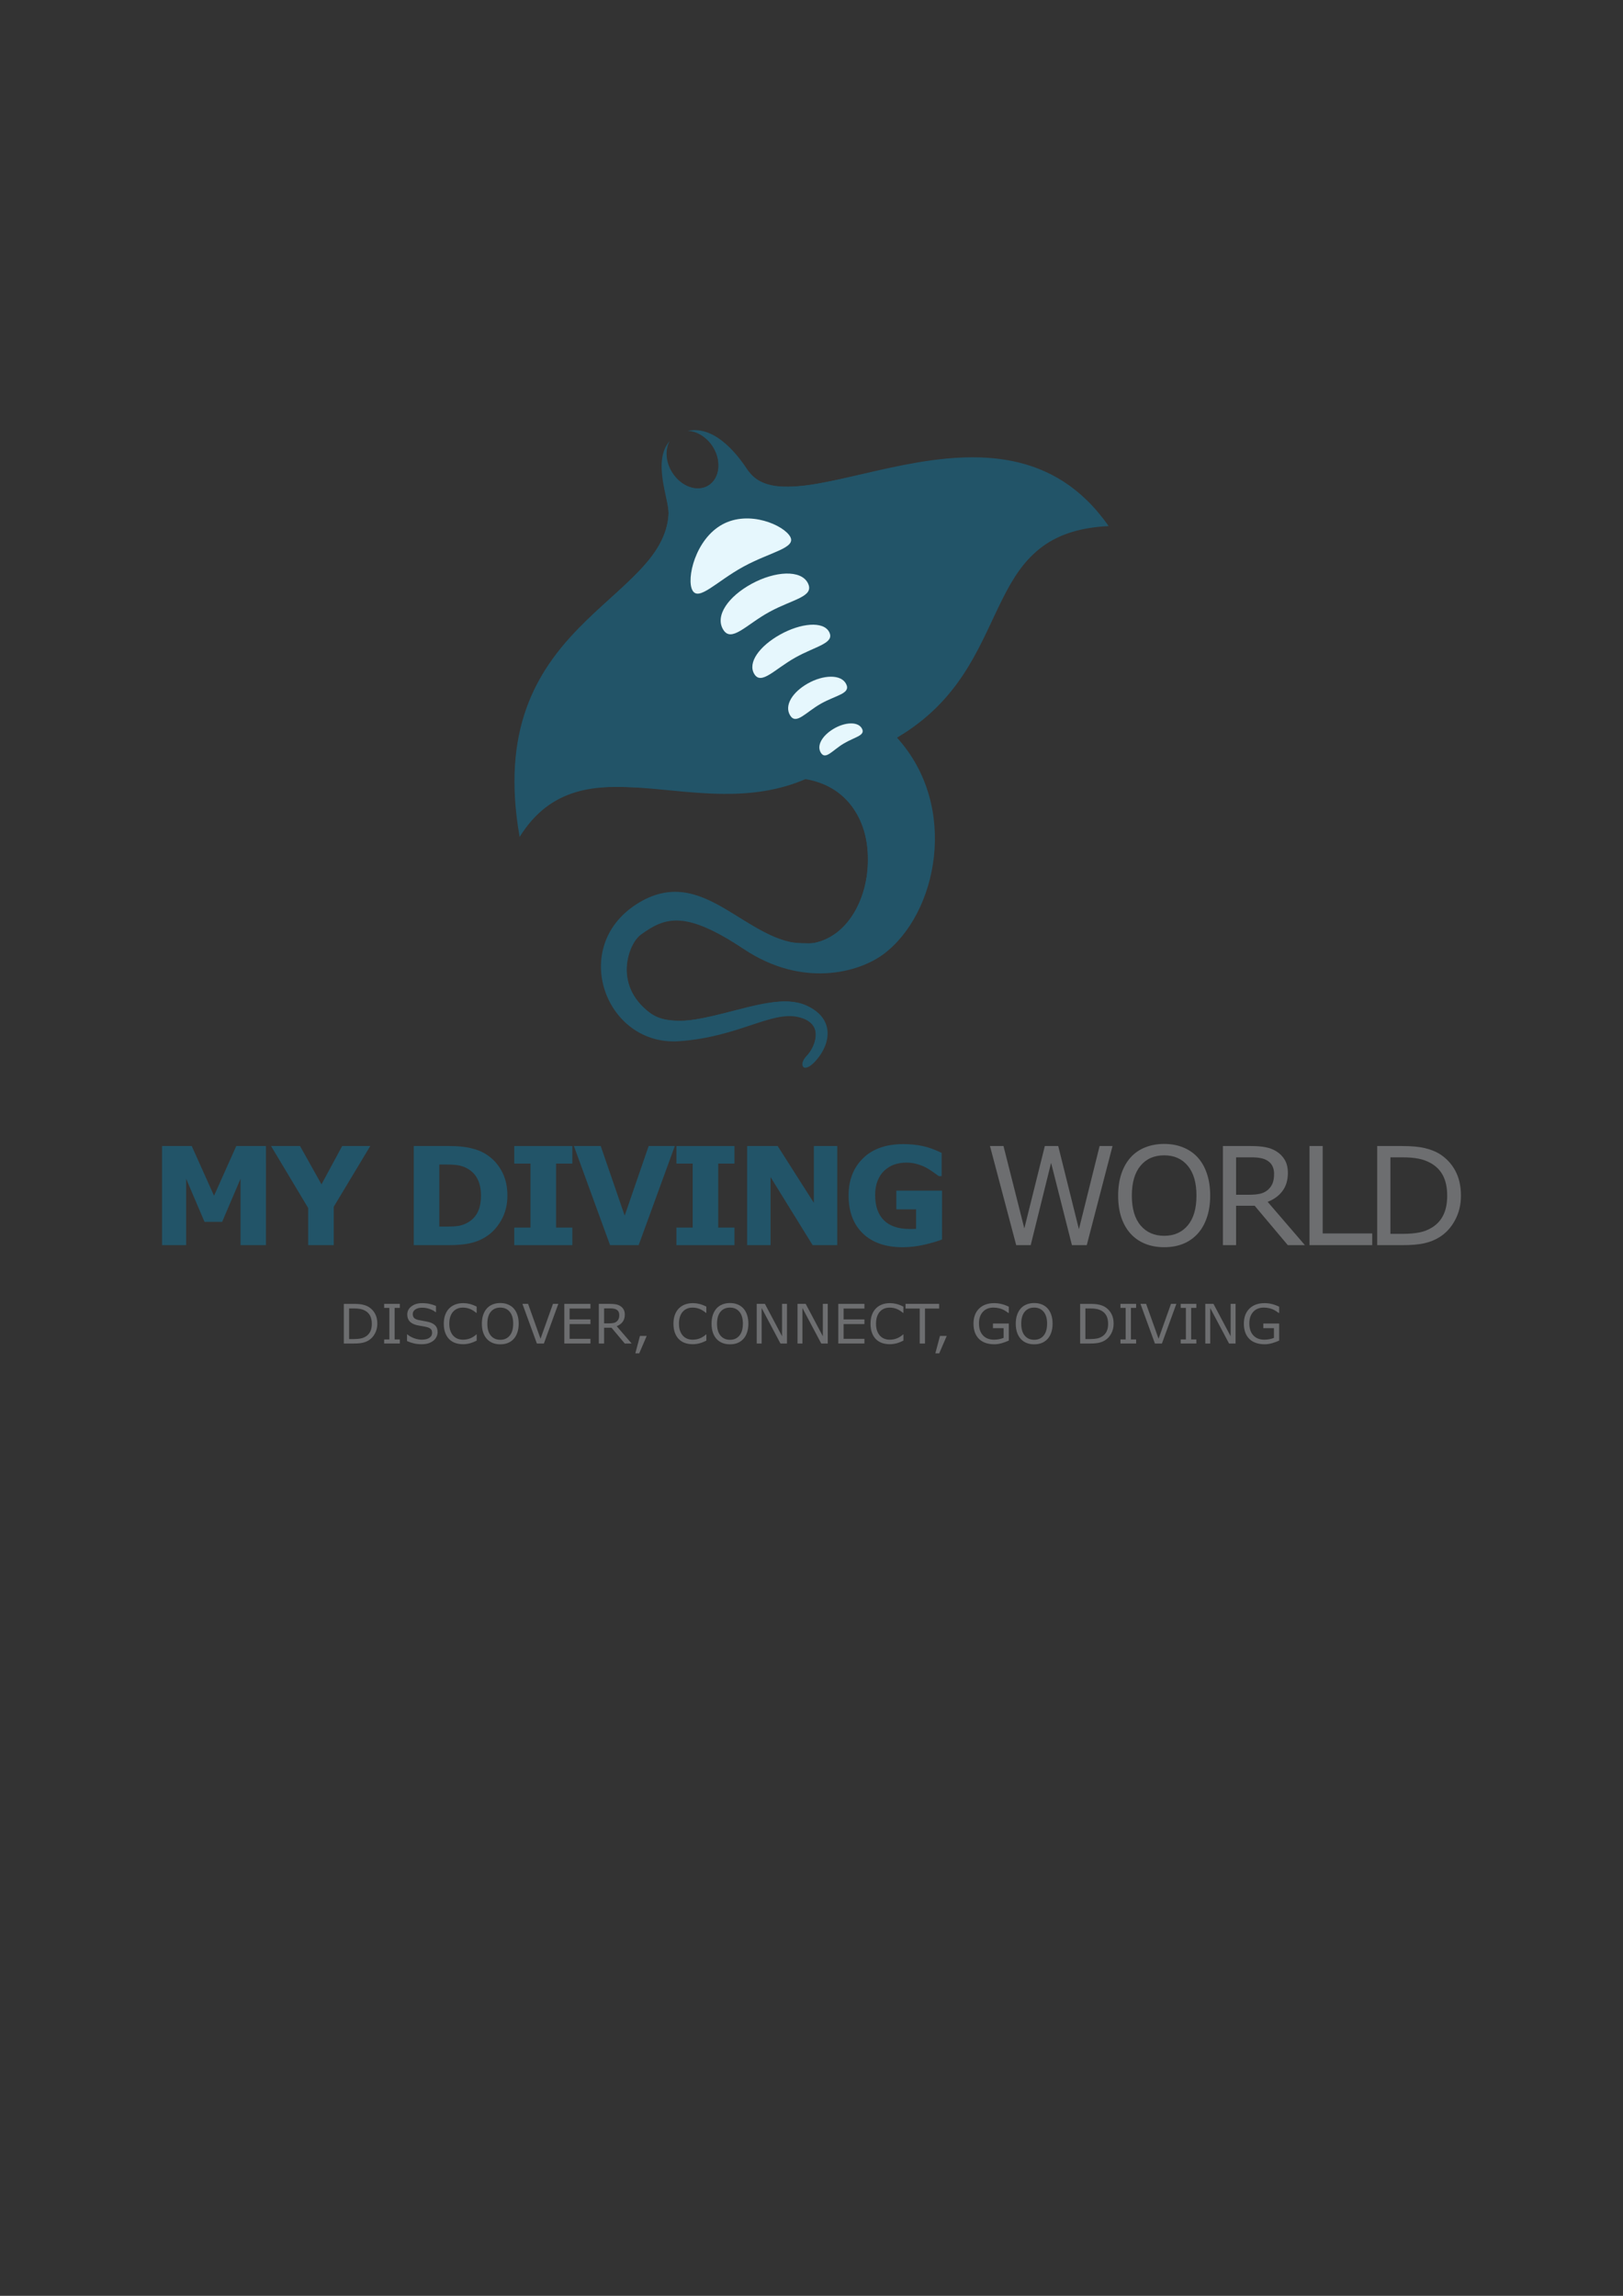 <?xml version="1.0" encoding="UTF-8" standalone="no"?>
<svg
   version="1.1"
   id="svg19978"
   viewBox="0 0 744.094 1052.362"
   height="297mm"
   width="210mm"
   sodipodi:docname="logo_with_text_01.svg"
   inkscape:version="1.2.1 (9c6d41e410, 2022-07-14)"
   xmlns:inkscape="http://www.inkscape.org/namespaces/inkscape"
   xmlns:sodipodi="http://sodipodi.sourceforge.net/DTD/sodipodi-0.dtd"
   xmlns="http://www.w3.org/2000/svg"
   xmlns:svg="http://www.w3.org/2000/svg"
   xmlns:rdf="http://www.w3.org/1999/02/22-rdf-syntax-ns#"
   xmlns:cc="http://creativecommons.org/ns#"
   xmlns:dc="http://purl.org/dc/elements/1.1/">
  <rect x="0" y="0" width="744.094" height="1052.362" fill="#333333" stroke="none"/>
  <sodipodi:namedview
     id="namedview4643"
     pagecolor="#ffffff"
     bordercolor="#666666"
     borderopacity="1.0"
     inkscape:showpageshadow="2"
     inkscape:pageopacity="0.0"
     inkscape:pagecheckerboard="0"
     inkscape:deskcolor="#d1d1d1"
     inkscape:document-units="mm"
     showgrid="false"
     inkscape:zoom="0.914906"
     inkscape:cx="1090.2759"
     inkscape:cy="560.71334"
     inkscape:window-width="3440"
     inkscape:window-height="1377"
     inkscape:window-x="-8"
     inkscape:window-y="-8"
     inkscape:window-maximized="1"
     inkscape:current-layer="g17061-9" />
  <defs
     id="defs19980">
    <clipPath
       clipPathUnits="userSpaceOnUse"
       id="clipPath17063">
      <path
         d="m 0,1864.443 590.091,0 L 590.091,0 0,0 0,1864.443 Z"
         id="path17065" />
    </clipPath>
    <clipPath
       clipPathUnits="userSpaceOnUse"
       id="clipPath17063-7">
      <path
         d="m 0,1864.443 590.091,0 L 590.091,0 0,0 0,1864.443 Z"
         id="path17065-9" />
    </clipPath>
    <clipPath
       clipPathUnits="userSpaceOnUse"
       id="clipPath11227">
      <g
         id="g11231"
         transform="translate(-3.7687706e-6,-1.5402604e-5)">
        <g
           inkscape:label="Clip"
           id="use11229"
           clip-path="url(#clipPath11227)">
          <g
             id="g11259"
             transform="matrix(0.4,0,0,0.4,114.976,779.456)">
            <g
               id="g11235"
               transform="translate(172.192,1306.916)">
              <path
                 d="M 0,0 C -0.973,1.779 0.448,7.955 4.658,10.262 8.87,12.568 14.276,10.133 15.25,8.353 16.223,6.573 12.146,5.984 7.935,3.676 3.724,1.369 0.973,-1.78 0,0"
                 style="fill:#e6f7fd;fill-opacity:1;fill-rule:nonzero;stroke:none"
                 id="path11233" />
            </g>
            <g
               id="g11241"
               transform="translate(180.792,1325.713)"
               style="fill:#225468;fill-opacity:1">
              <path
                 d="m 0,0 c -0.987,1.493 -4.732,7.076 -9.339,6.068 1.444,-0.028 2.988,-0.941 3.955,-2.504 1.374,-2.222 1.058,-4.907 -0.704,-5.997 -1.763,-1.09 -4.306,-0.173 -5.681,2.049 -1.026,1.661 -1.109,3.58 -0.349,4.899 -2.797,-3.122 -0.115,-9.194 -0.198,-11.271 -0.562,-14.108 -29.138,-16.945 -23.221,-50.473 9.737,15.581 27.61,1.691 44.571,9.007 14.55,-2.427 11.298,-25.22 0.313,-25.644 -9.493,-0.366 -16.11,12.932 -26.676,6.133 -10.527,-6.778 -4.743,-22.181 6.696,-21.35 9.315,0.676 14.287,4.734 18.554,3.761 4.268,-0.974 2.564,-4.808 1.342,-6.01 -1.42,-1.397 -0.595,-3.062 1.458,-0.714 2.29,2.616 2.931,6.583 -1.638,8.578 -6.416,2.802 -18.555,-5.533 -24.348,-1.158 -5.792,4.375 -3.207,10.813 -1.411,12.122 3.814,2.782 6.919,3.887 16.091,-2.218 9.169,-6.104 17.935,-3.651 21.767,-0.808 8.434,6.258 11.884,23.052 2.124,33.771 C 42.503,-30.463 35.321,-9.767 56.309,-8.77 39.404,15.485 6.949,-10.51 0,0"
                 style="fill:#225468;fill-opacity:1;fill-rule:nonzero;stroke:none"
                 id="path11237" />
              <path
                 transform="matrix(0.136,0,0,-0.136,-40.181,12.94)"
                 id="path11239"
                 d="m 358.973,777.903 c -1.025,-2.671 0.546,-6.325 4.861,-11.307 7.581,-8.751 11.213,-19.908 9.483,-29.129 -1.094,-5.829 -7.973,-11.993 -16.232,-14.544 -13.757,-4.249 -24.784,-2.61 -60.6,9.009 -51.648,16.755 -85.795,21.341 -108.591,14.582 -21.739,-6.445 -40.092,-22.197 -50.521,-43.36 -6.604,-13.402 -9.061,-23.962 -9.071,-38.982 -0.014,-23.957 8.035,-42.554 25.669,-59.3 17.502,-16.621 37.986,-25.462 58.994,-25.462 19.344,0 37.24,7.135 72.409,28.868 23.854,14.741 37.34,21.719 49.869,25.804 8.263,2.694 11.71,3.246 22.862,3.662 12.203,0.455 13.688,0.302 20.989,-2.155 32.687,-11.002 54.417,-48.573 54.323,-93.922 -0.047,-22.706 -4.908,-40.828 -15.166,-56.541 -11.138,-17.061 -25.84,-27.678 -46.559,-33.621 l -9.156,-2.626 -9.287,3.546 c -12.23,4.67 -31.736,9.426 -46.158,11.254 -28.107,3.562 -50.938,3.089 -104.551,-2.167 -31.843,-3.122 -73.071,-3.825 -86.368,-1.473 -34.215,6.052 -59.931,22.127 -77.616,48.518 -4.403,6.571 -4.491,6.436 -6.68,-10.289 -9.334,-71.289 1.833,-128.152 34.945,-177.957 16.576,-24.932 30.454,-40.012 71.441,-77.628 30.394,-27.895 42.145,-40.261 51.551,-54.255 9.598,-14.279 15.195,-30.296 15.235,-43.599 0.01,-3.175 -1.354,-12.204 -3.03,-20.064 -5.724,-26.847 -6.065,-41.88 -1.192,-52.553 l 2.029,-4.443 -0.525,5.091 c -2.048,19.852 14.15,41.347 32.826,43.559 22.263,2.637 34.363,-21.74 22.416,-45.159 -4.239,-8.31 -13.289,-16.284 -22.206,-19.567 l -4.54,-1.672 6.566,0.43 c 17.591,1.152 34.498,13.349 52.707,38.026 9.74,13.2 14.154,17.457 21.667,20.896 9.449,4.326 18.469,5.633 34.723,5.03 17.902,-0.663 32.311,-3.167 79.297,-13.781 52.871,-11.943 74.223,-15.827 100.005,-18.195 14.46,-1.328 40.414,-1.305 52.82,0.047 35.573,3.875 67.223,16.288 92.137,36.135 10.957,8.728 27.708,26.444 35.143,37.167 l 2.187,3.155 -11.342,1.241 c -32.753,3.585 -56.222,14.012 -76.087,33.806 -16.507,16.448 -22.934,27.121 -50.222,83.397 -7.947,16.39 -17.744,35.222 -21.77,41.85 -19.509,32.114 -42.42,56.284 -72.048,76.008 -5.452,3.629 -9.912,6.768 -9.912,6.974 0,0.206 2.852,3.91 6.339,8.23 21.308,26.403 33.583,58.843 36.035,95.233 2.674,39.684 -7.875,80.863 -28.746,112.214 -19.84,29.802 -44.971,46.095 -80.147,51.964 -12.7,2.119 -38.694,1.589 -50.659,-1.032 -20.325,-4.453 -39.295,-12.726 -60.797,-26.514 -51.889,-33.275 -77.37,-38.491 -105.71,-21.641 -14.216,8.453 -20.504,16.708 -24.437,32.083 -5.122,20.028 0.136,40.301 14.41,55.561 12.189,13.03 21.946,17.475 40.163,18.296 15.057,0.679 27.15,-1.365 66.602,-11.257 40.271,-10.097 55.094,-12.168 69.768,-9.746 13.102,2.162 26.163,9.784 32.084,18.723 8.19,12.364 5.898,29.303 -6.061,44.805 -6.646,8.615 -14.943,13.01 -16.567,8.777 z m 29.249,-356.241 c 1.214,-0.646 5.085,-3.351 8.604,-6.01 3.518,-2.659 11.019,-7.191 16.668,-10.069 12.086,-6.159 13.806,-7.498 13.806,-10.748 0,-3.979 -1.73,-6.065 -6.561,-7.91 -11.02,-4.209 -28.77,2.978 -39.131,15.843 -7.828,9.719 -2.85,23.935 6.616,18.895 z M 355.633,379.372 c 2.209,-1.127 7.825,-4.773 12.48,-8.103 4.656,-3.33 15.048,-9.198 23.094,-13.039 19.941,-9.52 22.539,-13.288 14.432,-20.929 -7.944,-7.488 -21.716,-7.032 -38.745,1.282 -13.457,6.571 -25.46,20.446 -25.46,29.432 0,4.527 2.294,9.745 5.169,11.759 3.037,2.127 4.172,2.076 9.029,-0.401 z m -38.149,-47.593 c 2.339,-1.191 9.935,-6.04 16.88,-10.777 8.004,-5.46 19.653,-12.017 31.82,-17.911 10.556,-5.114 20.291,-10.489 21.634,-11.943 4.473,-4.845 2.385,-11.919 -4.751,-16.098 -4.463,-2.614 -15.364,-3.24 -24.09,-1.384 -26.457,5.627 -54.061,26.233 -57.854,43.188 -1.938,8.661 2.498,17.091 8.992,17.091 1.714,0 5.03,-0.974 7.37,-2.165 z M 280.082,283.379 c 2.091,-0.581 11.302,-6.031 20.469,-12.113 17.356,-11.514 26.52,-16.472 45.755,-24.757 12.2,-5.254 18.741,-9.917 19.793,-14.108 0.407,-1.621 -0.082,-4.237 -1.312,-7.017 -4.501,-10.174 -18.437,-13.929 -37.284,-10.045 -32.331,6.662 -62.871,31.955 -63.053,52.221 -0.058,6.488 3.236,13.529 7.289,15.58 3.072,1.554 3.554,1.568 8.343,0.238 z m -34.106,-48.223 c 1.667,-0.841 10.311,-6.395 19.21,-12.343 21.373,-14.285 30.913,-19.538 51.501,-28.361 18.395,-7.883 26.206,-12.124 27.795,-15.093 3.393,-6.341 -2.734,-13.976 -16.627,-20.716 -11.543,-5.601 -20.688,-7.768 -32.887,-7.795 -20.867,-0.045 -37.039,8.201 -49.027,25.001 -15.882,22.257 -21.634,55.29 -10.587,60.796 2.716,1.354 5.857,0.913 10.621,-1.49 z"
                 style="fill:#225468;fill-opacity:1;fill-rule:nonzero" />
            </g>
            <g
               id="g11245"
               transform="translate(176.976,1300.811)">
              <path
                 d="M 0,0 C -1.275,2.153 0.803,5.12 4.455,7.114 8.108,9.105 12.162,9.342 13.226,7.215 14.292,5.088 10.897,4.732 7.244,2.74 3.592,0.748 1.274,-2.154 0,0"
                 style="fill:#e6f7fd;fill-opacity:1;fill-rule:nonzero;stroke:none"
                 id="path11243" />
            </g>
            <g
               id="g11249"
               transform="translate(181.852,1293.844)">
              <path
                 d="M 0,0 C -1.082,1.768 0.78,4.341 4.005,6.15 7.23,7.959 10.779,8.303 11.679,6.55 12.579,4.796 9.603,4.375 6.378,2.566 3.153,0.758 1.082,-1.769 0,0"
                 style="fill:#e6f7fd;fill-opacity:1;fill-rule:nonzero;stroke:none"
                 id="path11247" />
            </g>
            <g
               id="g11253"
               transform="translate(187.435,1287.406)">
              <path
                 d="M 0,0 C -0.939,1.55 0.37,3.623 2.779,4.979 5.19,6.333 7.935,6.435 8.729,4.908 9.524,3.38 7.234,3.183 4.822,1.828 2.413,0.473 0.939,-1.549 0,0"
                 style="fill:#e6f7fd;fill-opacity:1;fill-rule:nonzero;stroke:none"
                 id="path11251" />
            </g>
            <g
               id="g11257"
               transform="translate(195.794,1283.001)">
              <path
                 d="m 0,0 c -1.762,-1.053 -2.814,-2.582 -3.543,-1.451 -0.729,1.129 0.2,2.692 1.961,3.746 C 0.18,3.349 2.213,3.479 2.837,2.363 3.458,1.246 1.761,1.055 0,0"
                 style="fill:#e6f7fd;fill-opacity:1;fill-rule:nonzero;stroke:none"
                 id="path11255" />
            </g>
          </g>
        </g>
      </g>
    </clipPath>
  </defs>
  <g
     id="layer1">
    <g
       id="g17059"
       transform="matrix(1.25,0,0,-1.25,-1704.183,1266.537)">
      <g
         id="g17061"
         clip-path="url(#clipPath17063)">
        <g
           id="g17067"
           transform="translate(180.792,1325.713)">
          <path
             d="m 0,0 c -0.987,1.493 -4.732,7.076 -9.339,6.068 1.444,-0.028 2.988,-0.941 3.955,-2.504 1.374,-2.222 1.058,-4.907 -0.704,-5.997 -1.763,-1.09 -4.306,-0.173 -5.681,2.049 -1.026,1.661 -1.109,3.58 -0.349,4.899 -2.797,-3.122 -0.115,-9.194 -0.198,-11.271 -0.562,-14.108 -29.138,-16.945 -23.221,-50.473 9.737,15.581 27.61,1.691 44.571,9.007 14.55,-2.427 11.298,-25.22 0.313,-25.644 -9.493,-0.366 -16.11,12.932 -26.676,6.133 -10.527,-6.778 -4.743,-22.181 6.696,-21.35 9.315,0.676 14.287,4.734 18.554,3.761 4.268,-0.974 2.564,-4.808 1.342,-6.01 -1.42,-1.397 -0.595,-3.062 1.458,-0.714 2.29,2.616 2.931,6.583 -1.638,8.578 -6.416,2.802 -18.555,-5.533 -24.348,-1.158 -5.792,4.375 -3.207,10.813 -1.411,12.122 3.814,2.782 6.919,3.887 16.091,-2.218 9.169,-6.104 17.935,-3.651 21.767,-0.808 8.434,6.258 11.884,23.052 2.124,33.771 C 42.503,-30.463 35.321,-9.767 56.309,-8.77 39.404,15.485 6.949,-10.51 0,0"
             style="fill:#0c8dd7;fill-opacity:1;fill-rule:nonzero;stroke:none"
             id="path17069" />
        </g>
        <g
           id="g17071"
           transform="translate(172.192,1306.916)">
          <path
             d="M 0,0 C -0.973,1.779 0.448,7.955 4.658,10.262 8.87,12.568 14.276,10.133 15.25,8.353 16.223,6.573 12.146,5.984 7.935,3.676 3.724,1.369 0.973,-1.78 0,0"
             style="fill:#e6f7fd;fill-opacity:1;fill-rule:nonzero;stroke:none"
             id="path17073" />
        </g>
        <g
           id="g17075"
           transform="translate(176.976,1300.811)">
          <path
             d="M 0,0 C -1.275,2.153 0.803,5.12 4.455,7.114 8.108,9.105 12.162,9.342 13.226,7.215 14.292,5.088 10.897,4.732 7.244,2.74 3.592,0.748 1.274,-2.154 0,0"
             style="fill:#e6f7fd;fill-opacity:1;fill-rule:nonzero;stroke:none"
             id="path17077" />
        </g>
        <g
           id="g17079"
           transform="translate(181.852,1293.844)">
          <path
             d="M 0,0 C -1.082,1.768 0.78,4.341 4.005,6.15 7.23,7.959 10.779,8.303 11.679,6.55 12.579,4.796 9.603,4.375 6.378,2.566 3.153,0.758 1.082,-1.769 0,0"
             style="fill:#e6f7fd;fill-opacity:1;fill-rule:nonzero;stroke:none"
             id="path17081" />
        </g>
        <g
           id="g17083"
           transform="translate(187.435,1287.406)">
          <path
             d="M 0,0 C -0.939,1.55 0.37,3.623 2.779,4.979 5.19,6.333 7.935,6.435 8.729,4.908 9.524,3.38 7.234,3.183 4.822,1.828 2.413,0.473 0.939,-1.549 0,0"
             style="fill:#e6f7fd;fill-opacity:1;fill-rule:nonzero;stroke:none"
             id="path17085" />
        </g>
        <g
           id="g17087"
           transform="translate(195.794,1283.001)">
          <path
             d="m 0,0 c -1.762,-1.053 -2.814,-2.582 -3.543,-1.451 -0.729,1.129 0.2,2.692 1.961,3.746 C 0.18,3.349 2.213,3.479 2.837,2.363 3.458,1.246 1.761,1.055 0,0"
             style="fill:#e6f7fd;fill-opacity:1;fill-rule:nonzero;stroke:none"
             id="path17089" />
        </g>
      </g>
      <g
         id="g17061-9"
         clip-path="url(#clipPath17063-7)"
         transform="matrix(5.88,0,0,5.88,536.554,-6858.051)">
        <g
           id="g17067-3"
           transform="matrix(0.4,0,0,0.4,187.239,1309.352)"
           style="display:inline;fill:#225468;fill-opacity:1">
          <path
             d="m 0,0 c -0.987,1.493 -4.732,7.076 -9.339,6.068 1.444,-0.028 2.988,-0.941 3.955,-2.504 1.374,-2.222 1.058,-4.907 -0.704,-5.997 -1.763,-1.09 -4.306,-0.173 -5.681,2.049 -1.026,1.661 -1.109,3.58 -0.349,4.899 -2.797,-3.122 -0.115,-9.194 -0.198,-11.271 -0.562,-14.108 -29.138,-16.945 -23.221,-50.473 9.737,15.581 27.61,1.691 44.571,9.007 14.55,-2.427 11.298,-25.22 0.313,-25.644 -9.493,-0.366 -16.11,12.932 -26.676,6.133 -10.527,-6.778 -4.743,-22.181 6.696,-21.35 9.315,0.676 14.287,4.734 18.554,3.761 4.268,-0.974 2.564,-4.808 1.342,-6.01 -1.42,-1.397 -0.595,-3.062 1.458,-0.714 2.29,2.616 2.931,6.583 -1.638,8.578 -6.416,2.802 -18.555,-5.533 -24.348,-1.158 -5.792,4.375 -3.207,10.813 -1.411,12.122 3.814,2.782 6.919,3.887 16.091,-2.218 9.169,-6.104 17.935,-3.651 21.767,-0.808 8.434,6.258 11.884,23.052 2.124,33.771 C 42.503,-30.463 35.321,-9.767 56.309,-8.77 39.404,15.485 6.949,-10.51 0,0"
             style="fill:#225468;fill-opacity:1;fill-rule:nonzero;stroke:none"
             id="path17069-4" />
          <path
             transform="matrix(0.136,0,0,-0.136,-40.181,12.94)"
             id="path20862"
             d="m 358.973,777.903 c -1.025,-2.671 0.546,-6.325 4.861,-11.307 7.581,-8.751 11.213,-19.908 9.483,-29.129 -1.094,-5.829 -7.973,-11.993 -16.232,-14.544 -13.757,-4.249 -24.784,-2.61 -60.6,9.009 -51.648,16.755 -85.795,21.341 -108.591,14.582 -21.739,-6.445 -40.092,-22.197 -50.521,-43.36 -6.604,-13.402 -9.061,-23.962 -9.071,-38.982 -0.014,-23.957 8.035,-42.554 25.669,-59.3 17.502,-16.621 37.986,-25.462 58.994,-25.462 19.344,0 37.24,7.135 72.409,28.868 23.854,14.741 37.34,21.719 49.869,25.804 8.263,2.694 11.71,3.246 22.862,3.662 12.203,0.455 13.688,0.302 20.989,-2.155 32.687,-11.002 54.417,-48.573 54.323,-93.922 -0.047,-22.706 -4.908,-40.828 -15.166,-56.541 -11.138,-17.061 -25.84,-27.678 -46.559,-33.621 l -9.156,-2.626 -9.287,3.546 c -12.23,4.67 -31.736,9.426 -46.158,11.254 -28.107,3.562 -50.938,3.089 -104.551,-2.167 -31.843,-3.122 -73.071,-3.825 -86.368,-1.473 -34.215,6.052 -59.931,22.127 -77.616,48.518 -4.403,6.571 -4.491,6.436 -6.68,-10.289 -9.334,-71.289 1.833,-128.152 34.945,-177.957 16.576,-24.932 30.454,-40.012 71.441,-77.628 30.394,-27.895 42.145,-40.261 51.551,-54.255 9.598,-14.279 15.195,-30.296 15.235,-43.599 0.01,-3.175 -1.354,-12.204 -3.03,-20.064 -5.724,-26.847 -6.065,-41.88 -1.192,-52.553 l 2.029,-4.443 -0.525,5.091 c -2.048,19.852 14.15,41.347 32.826,43.559 22.263,2.637 34.363,-21.74 22.416,-45.159 -4.239,-8.31 -13.289,-16.284 -22.206,-19.567 l -4.54,-1.672 6.566,0.43 c 17.591,1.152 34.498,13.349 52.707,38.026 9.74,13.2 14.154,17.457 21.667,20.896 9.449,4.326 18.469,5.633 34.723,5.03 17.902,-0.663 32.311,-3.167 79.297,-13.781 52.871,-11.943 74.223,-15.827 100.005,-18.195 14.46,-1.328 40.414,-1.305 52.82,0.047 35.573,3.875 67.223,16.288 92.137,36.135 10.957,8.728 27.708,26.444 35.143,37.167 l 2.187,3.155 -11.342,1.241 c -32.753,3.585 -56.222,14.012 -76.087,33.806 -16.507,16.448 -22.934,27.121 -50.222,83.397 -7.947,16.39 -17.744,35.222 -21.77,41.85 -19.509,32.114 -42.42,56.284 -72.048,76.008 -5.452,3.629 -9.912,6.768 -9.912,6.974 0,0.206 2.852,3.91 6.339,8.23 21.308,26.403 33.583,58.843 36.035,95.233 2.674,39.684 -7.875,80.863 -28.746,112.214 -19.84,29.802 -44.971,46.095 -80.147,51.964 -12.7,2.119 -38.694,1.589 -50.659,-1.032 -20.325,-4.453 -39.295,-12.726 -60.797,-26.514 -51.889,-33.275 -77.37,-38.491 -105.71,-21.641 -14.216,8.453 -20.504,16.708 -24.437,32.083 -5.122,20.028 0.136,40.301 14.41,55.561 12.189,13.03 21.946,17.475 40.163,18.296 15.057,0.679 27.15,-1.365 66.602,-11.257 40.271,-10.097 55.094,-12.168 69.768,-9.746 13.102,2.162 26.163,9.784 32.084,18.723 8.19,12.364 5.898,29.303 -6.061,44.805 -6.646,8.615 -14.943,13.01 -16.567,8.777 z m 29.249,-356.241 c 1.214,-0.646 5.085,-3.351 8.604,-6.01 3.518,-2.659 11.019,-7.191 16.668,-10.069 12.086,-6.159 13.806,-7.498 13.806,-10.748 0,-3.979 -1.73,-6.065 -6.561,-7.91 -11.02,-4.209 -28.77,2.978 -39.131,15.843 -7.828,9.719 -2.85,23.935 6.616,18.895 z M 355.633,379.372 c 2.209,-1.127 7.825,-4.773 12.48,-8.103 4.656,-3.33 15.048,-9.198 23.094,-13.039 19.941,-9.52 22.539,-13.288 14.432,-20.929 -7.944,-7.488 -21.716,-7.032 -38.745,1.282 -13.457,6.571 -25.46,20.446 -25.46,29.432 0,4.527 2.294,9.745 5.169,11.759 3.037,2.127 4.172,2.076 9.029,-0.401 z m -38.149,-47.593 c 2.339,-1.191 9.935,-6.04 16.88,-10.777 8.004,-5.46 19.653,-12.017 31.82,-17.911 10.556,-5.114 20.291,-10.489 21.634,-11.943 4.473,-4.845 2.385,-11.919 -4.751,-16.098 -4.463,-2.614 -15.364,-3.24 -24.09,-1.384 -26.457,5.627 -54.061,26.233 -57.854,43.188 -1.938,8.661 2.498,17.091 8.992,17.091 1.714,0 5.03,-0.974 7.37,-2.165 z M 280.082,283.379 c 2.091,-0.581 11.302,-6.031 20.469,-12.113 17.356,-11.514 26.52,-16.472 45.755,-24.757 12.2,-5.254 18.741,-9.917 19.793,-14.108 0.407,-1.621 -0.082,-4.237 -1.312,-7.017 -4.501,-10.174 -18.437,-13.929 -37.284,-10.045 -32.331,6.662 -62.871,31.955 -63.053,52.221 -0.058,6.488 3.236,13.529 7.289,15.58 3.072,1.554 3.554,1.568 8.343,0.238 z m -34.106,-48.223 c 1.667,-0.841 10.311,-6.395 19.21,-12.343 21.373,-14.285 30.913,-19.538 51.501,-28.361 18.395,-7.883 26.206,-12.124 27.795,-15.093 3.393,-6.341 -2.734,-13.976 -16.627,-20.716 -11.543,-5.601 -20.688,-7.768 -32.887,-7.795 -20.867,-0.045 -37.039,8.201 -49.027,25.001 -15.882,22.257 -21.634,55.29 -10.587,60.796 2.716,1.354 5.857,0.913 10.621,-1.49 z"
             style="fill:#225468;fill-opacity:1;fill-rule:nonzero" />
        </g>
        <g
           id="g17071-7"
           transform="matrix(0.4,0,0,0.4,183.802,1301.839)">
          <path
             d="M 0,0 C -0.973,1.779 0.448,7.955 4.658,10.262 8.87,12.568 14.276,10.133 15.25,8.353 16.223,6.573 12.146,5.984 7.935,3.676 3.724,1.369 0.973,-1.78 0,0"
             style="display:inline;fill:#e6f7fd;fill-opacity:1;fill-rule:nonzero;stroke:none"
             id="path17073-2" />
        </g>
        <g
           id="g17075-0"
           transform="matrix(0.4,0,0,0.4,185.714,1299.399)">
          <path
             d="M 0,0 C -1.275,2.153 0.803,5.12 4.455,7.114 8.108,9.105 12.162,9.342 13.226,7.215 14.292,5.088 10.897,4.732 7.244,2.74 3.592,0.748 1.274,-2.154 0,0"
             style="fill:#e6f7fd;fill-opacity:1;fill-rule:nonzero;stroke:none"
             id="path17077-0" />
        </g>
        <g
           id="g17079-7"
           transform="matrix(0.4,0,0,0.4,187.663,1296.614)">
          <path
             d="M 0,0 C -1.082,1.768 0.78,4.341 4.005,6.15 7.23,7.959 10.779,8.303 11.679,6.55 12.579,4.796 9.603,4.375 6.378,2.566 3.153,0.758 1.082,-1.769 0,0"
             style="fill:#e6f7fd;fill-opacity:1;fill-rule:nonzero;stroke:none"
             id="path17081-5" />
        </g>
        <g
           id="g17083-0"
           transform="matrix(0.4,0,0,0.4,189.894,1294.041)">
          <path
             d="M 0,0 C -0.939,1.55 0.37,3.623 2.779,4.979 5.19,6.333 7.935,6.435 8.729,4.908 9.524,3.38 7.234,3.183 4.822,1.828 2.413,0.473 0.939,-1.549 0,0"
             style="fill:#e6f7fd;fill-opacity:1;fill-rule:nonzero;stroke:none"
             id="path17085-4" />
        </g>
        <g
           id="g17087-0"
           transform="matrix(0.4,0,0,0.4,193.236,1292.28)">
          <path
             d="m 0,0 c -1.762,-1.053 -2.814,-2.582 -3.543,-1.451 -0.729,1.129 0.2,2.692 1.961,3.746 C 0.18,3.349 2.213,3.479 2.837,2.363 3.458,1.246 1.761,1.055 0,0"
             style="fill:#e6f7fd;fill-opacity:1;fill-rule:nonzero;stroke:none"
             id="path17089-7" />
        </g>
        <g
           aria-label="MY DIVING WORLD"
           transform="scale(1,-1)"
           id="text4629"
           style="font-size:8.503px;line-height:125%;letter-spacing:-0.51px;word-spacing:0px;stroke-width:0.128px">
          <path
             d="m 157.2,-1260.999 h -1.586 v -4.14 l -1.146,2.686 h -1.1 l -1.146,-2.686 v 4.14 h -1.503 v -6.182 h 1.852 l 1.391,3.102 1.387,-3.102 h 1.852 z"
             style="font-weight:bold;-inkscape-font-specification:'sans-serif Bold';fill:#225468"
             id="path9297" />
          <path
             d="m 163.707,-1267.182 -2.279,3.791 v 2.392 h -1.594 v -2.317 l -2.317,-3.866 h 1.81 l 1.337,2.392 1.291,-2.392 z"
             style="font-weight:bold;-inkscape-font-specification:'sans-serif Bold';fill:#225468"
             id="path9299" />
          <path
             d="m 172.261,-1264.084 q 0,0.864 -0.394,1.549 -0.394,0.681 -0.997,1.046 -0.453,0.274 -0.992,0.382 -0.54,0.108 -1.279,0.108 h -2.18 v -6.182 h 2.242 q 0.756,0 1.304,0.129 0.548,0.125 0.922,0.357 0.639,0.39 1.005,1.055 0.37,0.66 0.37,1.557 z m -1.648,-0.012 q 0,-0.61 -0.224,-1.042 -0.22,-0.436 -0.702,-0.681 -0.245,-0.12 -0.502,-0.162 -0.253,-0.046 -0.768,-0.046 h -0.403 v 3.87 h 0.403 q 0.569,0 0.835,-0.05 0.266,-0.054 0.519,-0.191 0.436,-0.249 0.639,-0.664 0.203,-0.419 0.203,-1.034 z"
             style="font-weight:bold;-inkscape-font-specification:'sans-serif Bold';fill:#225468"
             id="path9301" />
          <path
             d="m 176.31,-1260.999 h -3.621 v -1.096 h 1.013 v -3.99 h -1.013 v -1.096 h 3.621 v 1.096 h -1.013 v 3.99 h 1.013 z"
             style="font-weight:bold;-inkscape-font-specification:'sans-serif Bold';fill:#225468"
             id="path9303" />
          <path
             d="m 182.704,-1267.182 -2.255,6.182 h -1.785 l -2.255,-6.182 h 1.673 l 1.495,4.343 1.495,-4.343 z"
             style="font-weight:bold;-inkscape-font-specification:'sans-serif Bold';fill:#225468"
             id="path9305" />
          <path
             d="m 186.425,-1260.999 h -3.621 v -1.096 h 1.013 v -3.99 h -1.013 v -1.096 h 3.621 v 1.096 h -1.013 v 3.99 h 1.013 z"
             style="font-weight:bold;-inkscape-font-specification:'sans-serif Bold';fill:#225468"
             id="path9307" />
          <path
             d="m 192.836,-1260.999 h -1.536 l -2.624,-4.243 v 4.243 h -1.462 v -6.182 h 1.906 l 2.255,3.542 v -3.542 h 1.462 z"
             style="font-weight:bold;-inkscape-font-specification:'sans-serif Bold';fill:#225468"
             id="path9309" />
          <path
             d="m 199.372,-1261.352 q -0.415,0.162 -1.1,0.324 -0.685,0.158 -1.366,0.158 -1.578,0 -2.47,-0.855 -0.893,-0.86 -0.893,-2.371 0,-1.441 0.901,-2.321 0.901,-0.884 2.512,-0.884 0.61,0 1.163,0.112 0.552,0.108 1.229,0.436 v 1.449 h -0.179 q -0.116,-0.087 -0.34,-0.245 -0.224,-0.162 -0.432,-0.274 -0.241,-0.133 -0.565,-0.228 -0.32,-0.095 -0.681,-0.095 -0.424,0 -0.768,0.124 -0.345,0.125 -0.619,0.382 -0.262,0.249 -0.415,0.635 -0.149,0.382 -0.149,0.884 0,1.026 0.544,1.569 0.544,0.544 1.607,0.544 0.091,0 0.199,-0 0.112,-0 0.203,-0.012 v -1.212 h -1.233 v -1.167 h 2.852 z"
             style="font-weight:bold;-inkscape-font-specification:'sans-serif Bold';fill:#225468"
             id="path9311" />
          <path
             d="m 210.007,-1267.182 -1.607,6.182 h -0.926 l -1.3,-5.132 -1.271,5.132 h -0.905 l -1.636,-6.182 h 0.843 l 1.3,5.14 1.279,-5.14 h 0.835 l 1.291,5.19 1.291,-5.19 z"
             style="fill:#6d6e70"
             id="path9313" />
          <path
             d="m 215.318,-1266.472 q 0.378,0.415 0.577,1.017 0.203,0.602 0.203,1.366 0,0.764 -0.208,1.37 -0.203,0.602 -0.573,1.005 -0.382,0.419 -0.905,0.631 -0.519,0.212 -1.187,0.212 -0.652,0 -1.187,-0.216 -0.531,-0.216 -0.905,-0.627 -0.374,-0.411 -0.577,-1.009 -0.199,-0.598 -0.199,-1.366 0,-0.756 0.199,-1.354 0.199,-0.602 0.581,-1.03 0.365,-0.407 0.905,-0.623 0.544,-0.216 1.183,-0.216 0.664,0 1.192,0.22 0.531,0.216 0.901,0.619 z m -0.075,2.383 q 0,-1.204 -0.54,-1.856 -0.54,-0.656 -1.474,-0.656 -0.943,0 -1.482,0.656 -0.536,0.652 -0.536,1.856 0,1.216 0.548,1.864 0.548,0.643 1.47,0.643 0.922,0 1.466,-0.643 0.548,-0.648 0.548,-1.864 z"
             style="fill:#6d6e70"
             id="path9315" />
          <path
             d="m 222.007,-1260.999 h -1.067 l -2.068,-2.458 h -1.158 v 2.458 h -0.822 v -6.182 h 1.731 q 0.561,0 0.934,0.075 0.374,0.071 0.673,0.258 0.336,0.212 0.523,0.536 0.191,0.32 0.191,0.814 0,0.668 -0.336,1.121 -0.336,0.449 -0.926,0.677 z m -1.922,-4.443 q 0,-0.266 -0.096,-0.469 -0.091,-0.208 -0.307,-0.349 -0.179,-0.12 -0.424,-0.166 -0.245,-0.05 -0.577,-0.05 h -0.967 v 2.333 h 0.83 q 0.39,0 0.681,-0.066 0.291,-0.071 0.494,-0.258 0.187,-0.174 0.274,-0.399 0.091,-0.228 0.091,-0.577 z"
             style="fill:#6d6e70"
             id="path9317" />
          <path
             d="m 226.205,-1260.999 h -3.911 v -6.182 h 0.822 v 5.452 h 3.089 z"
             style="fill:#6d6e70"
             id="path9319" />
          <path
             d="m 231.74,-1264.084 q 0,0.843 -0.37,1.528 -0.365,0.685 -0.976,1.063 -0.424,0.262 -0.947,0.378 -0.519,0.116 -1.37,0.116 h -1.561 v -6.182 h 1.545 q 0.905,0 1.437,0.133 0.536,0.129 0.905,0.357 0.631,0.395 0.984,1.05 0.353,0.656 0.353,1.557 z m -0.859,-0.012 q 0,-0.727 -0.253,-1.225 -0.253,-0.498 -0.756,-0.785 -0.365,-0.208 -0.776,-0.286 -0.411,-0.083 -0.984,-0.083 h -0.772 v 4.771 h 0.772 q 0.594,0 1.034,-0.087 0.444,-0.087 0.814,-0.324 0.461,-0.295 0.689,-0.776 0.233,-0.482 0.233,-1.204 z"
             style="fill:#6d6e70"
             id="path9321" />
        </g>
        <g
           aria-label="DISCOVER, CONNECT, GO DIVING"
           transform="scale(1,-1)"
           id="text7740"
           style="font-size:3.401px;line-height:125%;letter-spacing:0px;word-spacing:0px;stroke-width:0.128px">
          <path
             d="m 164.147,-1256.099 q 0,0.337 -0.148,0.611 -0.146,0.274 -0.39,0.425 -0.169,0.105 -0.379,0.151 -0.208,0.047 -0.548,0.047 h -0.624 v -2.473 h 0.618 q 0.362,0 0.575,0.053 0.214,0.051 0.362,0.143 0.252,0.158 0.394,0.42 0.141,0.262 0.141,0.623 z m -0.344,-0 q 0,-0.291 -0.101,-0.49 -0.101,-0.199 -0.302,-0.314 -0.146,-0.083 -0.311,-0.115 -0.164,-0.033 -0.394,-0.033 h -0.309 v 1.908 h 0.309 q 0.237,0 0.414,-0.035 0.178,-0.035 0.326,-0.13 0.184,-0.118 0.276,-0.311 0.093,-0.193 0.093,-0.482 z"
             style="fill:#6d6e70"
             id="path10932" />
          <path
             d="m 165.55,-1254.865 h -0.977 v -0.253 h 0.324 v -1.968 h -0.324 v -0.252 h 0.977 v 0.252 h -0.324 v 1.968 h 0.324 z"
             style="fill:#6d6e70"
             id="path10934" />
          <path
             d="m 167.907,-1255.571 q 0,0.144 -0.068,0.286 -0.066,0.141 -0.188,0.239 -0.133,0.106 -0.311,0.166 -0.176,0.06 -0.425,0.06 -0.267,0 -0.482,-0.05 -0.213,-0.05 -0.433,-0.148 v -0.412 h 0.023 q 0.188,0.156 0.433,0.241 0.246,0.085 0.462,0.085 0.306,0 0.475,-0.115 0.171,-0.115 0.171,-0.306 0,-0.164 -0.081,-0.242 -0.08,-0.078 -0.244,-0.121 -0.125,-0.033 -0.271,-0.055 -0.144,-0.022 -0.307,-0.055 -0.329,-0.07 -0.488,-0.237 -0.158,-0.169 -0.158,-0.44 0,-0.311 0.262,-0.508 0.262,-0.199 0.666,-0.199 0.261,0 0.478,0.05 0.218,0.05 0.385,0.123 v 0.389 h -0.023 q -0.141,-0.12 -0.372,-0.198 -0.229,-0.08 -0.47,-0.08 -0.264,0 -0.425,0.11 -0.159,0.11 -0.159,0.282 0,0.154 0.08,0.242 0.08,0.088 0.281,0.135 0.106,0.023 0.302,0.056 0.196,0.033 0.332,0.068 0.276,0.073 0.415,0.221 0.14,0.148 0.14,0.413 z"
             style="fill:#6d6e70"
             id="path10936" />
          <path
             d="m 170.345,-1255.045 q -0.091,0.04 -0.166,0.075 -0.073,0.035 -0.193,0.073 -0.101,0.032 -0.221,0.053 -0.118,0.023 -0.261,0.023 -0.269,0 -0.49,-0.075 -0.219,-0.076 -0.382,-0.237 -0.159,-0.158 -0.249,-0.4 -0.09,-0.244 -0.09,-0.566 0,-0.306 0.086,-0.546 0.086,-0.241 0.249,-0.407 0.158,-0.161 0.38,-0.246 0.224,-0.085 0.497,-0.085 0.199,0 0.397,0.048 0.199,0.048 0.442,0.169 v 0.39 h -0.025 q -0.204,-0.171 -0.405,-0.249 -0.201,-0.078 -0.43,-0.078 -0.188,0 -0.339,0.062 -0.149,0.06 -0.267,0.188 -0.115,0.124 -0.179,0.316 -0.063,0.189 -0.063,0.439 0,0.261 0.07,0.448 0.071,0.188 0.183,0.306 0.116,0.123 0.271,0.183 0.156,0.058 0.329,0.058 0.237,0 0.445,-0.081 0.208,-0.081 0.389,-0.244 h 0.023 z"
             style="fill:#6d6e70"
             id="path10938" />
          <path
             d="m 172.653,-1257.054 q 0.151,0.166 0.231,0.407 0.081,0.241 0.081,0.546 0,0.306 -0.083,0.548 -0.081,0.241 -0.229,0.402 -0.153,0.168 -0.362,0.252 -0.208,0.085 -0.475,0.085 -0.261,0 -0.475,-0.086 -0.213,-0.086 -0.362,-0.251 -0.149,-0.164 -0.231,-0.404 -0.08,-0.239 -0.08,-0.546 0,-0.302 0.08,-0.541 0.08,-0.241 0.233,-0.412 0.146,-0.163 0.362,-0.249 0.218,-0.086 0.473,-0.086 0.266,0 0.477,0.088 0.213,0.086 0.36,0.247 z m -0.03,0.953 q 0,-0.482 -0.216,-0.742 -0.216,-0.262 -0.59,-0.262 -0.377,0 -0.593,0.262 -0.214,0.261 -0.214,0.742 0,0.487 0.219,0.746 0.219,0.258 0.588,0.258 0.369,0 0.586,-0.258 0.219,-0.259 0.219,-0.746 z"
             style="fill:#6d6e70"
             id="path10940" />
          <path
             d="m 175.437,-1257.338 -0.9,2.473 h -0.438 l -0.9,-2.473 h 0.352 l 0.776,2.176 0.776,-2.176 z"
             style="fill:#6d6e70"
             id="path10942" />
          <path
             d="m 177.441,-1254.865 h -1.629 v -2.473 h 1.629 v 0.292 h -1.3 v 0.678 h 1.3 v 0.292 h -1.3 v 0.918 h 1.3 z"
             style="fill:#6d6e70"
             id="path10944" />
          <path
             d="m 180.009,-1254.865 h -0.427 l -0.827,-0.983 h -0.463 v 0.983 h -0.329 v -2.473 h 0.693 q 0.224,0 0.374,0.03 0.149,0.028 0.269,0.103 0.135,0.085 0.209,0.214 0.076,0.128 0.076,0.326 0,0.267 -0.135,0.449 -0.135,0.179 -0.37,0.271 z m -0.769,-1.777 q 0,-0.106 -0.038,-0.188 -0.036,-0.083 -0.123,-0.14 -0.071,-0.048 -0.169,-0.066 -0.098,-0.02 -0.231,-0.02 h -0.387 v 0.933 h 0.332 q 0.156,0 0.272,-0.026 0.116,-0.028 0.198,-0.103 0.075,-0.07 0.11,-0.16 0.036,-0.091 0.036,-0.231 z"
             style="fill:#6d6e70"
             id="path10946" />
          <path
             d="m 180.951,-1255.339 -0.468,1.088 h -0.242 l 0.289,-1.088 z"
             style="fill:#6d6e70"
             id="path10948" />
          <path
             d="m 184.671,-1255.045 q -0.091,0.04 -0.166,0.075 -0.073,0.035 -0.193,0.073 -0.101,0.032 -0.221,0.053 -0.118,0.023 -0.261,0.023 -0.269,0 -0.49,-0.075 -0.219,-0.076 -0.382,-0.237 -0.159,-0.158 -0.249,-0.4 -0.09,-0.244 -0.09,-0.566 0,-0.306 0.086,-0.546 0.086,-0.241 0.249,-0.407 0.158,-0.161 0.38,-0.246 0.224,-0.085 0.497,-0.085 0.199,0 0.397,0.048 0.199,0.048 0.442,0.169 v 0.39 h -0.025 q -0.204,-0.171 -0.405,-0.249 -0.201,-0.078 -0.43,-0.078 -0.188,0 -0.339,0.062 -0.149,0.06 -0.267,0.188 -0.115,0.124 -0.179,0.316 -0.063,0.189 -0.063,0.439 0,0.261 0.07,0.448 0.071,0.188 0.183,0.306 0.116,0.123 0.271,0.183 0.156,0.058 0.329,0.058 0.237,0 0.445,-0.081 0.208,-0.081 0.389,-0.244 h 0.023 z"
             style="fill:#6d6e70"
             id="path10950" />
          <path
             d="m 186.98,-1257.054 q 0.151,0.166 0.231,0.407 0.081,0.241 0.081,0.546 0,0.306 -0.083,0.548 -0.081,0.241 -0.229,0.402 -0.153,0.168 -0.362,0.252 -0.208,0.085 -0.475,0.085 -0.261,0 -0.475,-0.086 -0.213,-0.086 -0.362,-0.251 -0.149,-0.164 -0.231,-0.404 -0.08,-0.239 -0.08,-0.546 0,-0.302 0.08,-0.541 0.08,-0.241 0.233,-0.412 0.146,-0.163 0.362,-0.249 0.218,-0.086 0.473,-0.086 0.266,0 0.477,0.088 0.213,0.086 0.36,0.247 z m -0.03,0.953 q 0,-0.482 -0.216,-0.742 -0.216,-0.262 -0.59,-0.262 -0.377,0 -0.593,0.262 -0.214,0.261 -0.214,0.742 0,0.487 0.219,0.746 0.219,0.258 0.588,0.258 0.369,0 0.586,-0.258 0.219,-0.259 0.219,-0.746 z"
             style="fill:#6d6e70"
             id="path10952" />
          <path
             d="m 189.7,-1254.865 h -0.407 l -1.173,-2.212 v 2.212 h -0.307 v -2.473 h 0.51 l 1.07,2.02 v -2.02 h 0.307 z"
             style="fill:#6d6e70"
             id="path10954" />
          <path
             d="m 192.244,-1254.865 h -0.407 l -1.173,-2.212 v 2.212 h -0.307 v -2.473 h 0.51 l 1.07,2.02 v -2.02 h 0.307 z"
             style="fill:#6d6e70"
             id="path10956" />
          <path
             d="m 194.531,-1254.865 h -1.629 v -2.473 h 1.629 v 0.292 h -1.3 v 0.678 h 1.3 v 0.292 h -1.3 v 0.918 h 1.3 z"
             style="fill:#6d6e70"
             id="path10958" />
          <path
             d="m 196.963,-1255.045 q -0.091,0.04 -0.166,0.075 -0.073,0.035 -0.193,0.073 -0.101,0.032 -0.221,0.053 -0.118,0.023 -0.261,0.023 -0.269,0 -0.49,-0.075 -0.219,-0.076 -0.382,-0.237 -0.159,-0.158 -0.249,-0.4 -0.09,-0.244 -0.09,-0.566 0,-0.306 0.086,-0.546 0.086,-0.241 0.249,-0.407 0.158,-0.161 0.38,-0.246 0.224,-0.085 0.497,-0.085 0.199,0 0.397,0.048 0.199,0.048 0.442,0.169 v 0.39 h -0.025 q -0.204,-0.171 -0.405,-0.249 -0.201,-0.078 -0.43,-0.078 -0.188,0 -0.339,0.062 -0.149,0.06 -0.267,0.188 -0.115,0.124 -0.179,0.316 -0.063,0.189 -0.063,0.439 0,0.261 0.07,0.448 0.071,0.188 0.183,0.306 0.116,0.123 0.271,0.183 0.156,0.058 0.329,0.058 0.237,0 0.445,-0.081 0.208,-0.081 0.389,-0.244 h 0.023 z"
             style="fill:#6d6e70"
             id="path10960" />
          <path
             d="m 199.192,-1257.046 h -0.884 v 2.181 h -0.329 v -2.181 h -0.884 v -0.292 h 2.096 z"
             style="fill:#6d6e70"
             id="path10962" />
          <path
             d="m 199.665,-1255.339 -0.468,1.088 h -0.242 l 0.289,-1.088 z"
             style="fill:#6d6e70"
             id="path10964" />
          <path
             d="m 203.538,-1255.048 q -0.203,0.093 -0.443,0.163 -0.239,0.068 -0.463,0.068 -0.289,0 -0.53,-0.08 -0.241,-0.08 -0.41,-0.239 -0.171,-0.161 -0.264,-0.402 -0.093,-0.242 -0.093,-0.566 0,-0.593 0.345,-0.935 0.347,-0.344 0.952,-0.344 0.211,0 0.43,0.051 0.221,0.05 0.475,0.171 v 0.39 h -0.03 q -0.051,-0.04 -0.149,-0.105 -0.098,-0.065 -0.193,-0.108 -0.115,-0.052 -0.261,-0.085 -0.144,-0.035 -0.329,-0.035 -0.415,0 -0.658,0.267 -0.241,0.266 -0.241,0.721 0,0.48 0.252,0.747 0.252,0.266 0.688,0.266 0.159,0 0.317,-0.031 0.159,-0.032 0.279,-0.081 v -0.606 h -0.663 v -0.289 h 0.988 z"
             style="fill:#6d6e70"
             id="path10966" />
          <path
             d="m 205.956,-1257.054 q 0.151,0.166 0.231,0.407 0.081,0.241 0.081,0.546 0,0.306 -0.083,0.548 -0.081,0.241 -0.229,0.402 -0.153,0.168 -0.362,0.252 -0.208,0.085 -0.475,0.085 -0.261,0 -0.475,-0.086 -0.213,-0.086 -0.362,-0.251 -0.149,-0.164 -0.231,-0.404 -0.08,-0.239 -0.08,-0.546 0,-0.302 0.08,-0.541 0.08,-0.241 0.233,-0.412 0.146,-0.163 0.362,-0.249 0.218,-0.086 0.473,-0.086 0.266,0 0.477,0.088 0.213,0.086 0.36,0.247 z m -0.03,0.953 q 0,-0.482 -0.216,-0.742 -0.216,-0.262 -0.59,-0.262 -0.377,0 -0.593,0.262 -0.214,0.261 -0.214,0.742 0,0.487 0.219,0.746 0.219,0.258 0.588,0.258 0.369,0 0.586,-0.258 0.219,-0.259 0.219,-0.746 z"
             style="fill:#6d6e70"
             id="path10968" />
          <path
             d="m 210.075,-1256.099 q 0,0.337 -0.148,0.611 -0.146,0.274 -0.39,0.425 -0.169,0.105 -0.379,0.151 -0.208,0.047 -0.548,0.047 h -0.624 v -2.473 h 0.618 q 0.362,0 0.575,0.053 0.214,0.051 0.362,0.143 0.252,0.158 0.394,0.42 0.141,0.262 0.141,0.623 z m -0.344,-0 q 0,-0.291 -0.101,-0.49 -0.101,-0.199 -0.302,-0.314 -0.146,-0.083 -0.311,-0.115 -0.164,-0.033 -0.394,-0.033 h -0.309 v 1.908 h 0.309 q 0.237,0 0.414,-0.035 0.178,-0.035 0.326,-0.13 0.184,-0.118 0.276,-0.311 0.093,-0.193 0.093,-0.482 z"
             style="fill:#6d6e70"
             id="path10970" />
          <path
             d="m 211.478,-1254.865 h -0.977 v -0.253 h 0.324 v -1.968 h -0.324 v -0.252 h 0.977 v 0.252 h -0.324 v 1.968 h 0.324 z"
             style="fill:#6d6e70"
             id="path10972" />
          <path
             d="m 213.988,-1257.338 -0.9,2.473 h -0.438 l -0.9,-2.473 h 0.352 l 0.776,2.176 0.776,-2.176 z"
             style="fill:#6d6e70"
             id="path10974" />
          <path
             d="m 215.235,-1254.865 h -0.977 v -0.253 h 0.324 v -1.968 h -0.324 v -0.252 h 0.977 v 0.252 h -0.324 v 1.968 h 0.324 z"
             style="fill:#6d6e70"
             id="path10976" />
          <path
             d="m 217.681,-1254.865 h -0.407 l -1.173,-2.212 v 2.212 h -0.307 v -2.473 h 0.51 l 1.07,2.02 v -2.02 h 0.307 z"
             style="fill:#6d6e70"
             id="path10978" />
          <path
             d="m 220.402,-1255.048 q -0.203,0.093 -0.443,0.163 -0.239,0.068 -0.463,0.068 -0.289,0 -0.53,-0.08 -0.241,-0.08 -0.41,-0.239 -0.171,-0.161 -0.264,-0.402 -0.093,-0.242 -0.093,-0.566 0,-0.593 0.345,-0.935 0.347,-0.344 0.952,-0.344 0.211,0 0.43,0.051 0.221,0.05 0.475,0.171 v 0.39 h -0.03 q -0.051,-0.04 -0.149,-0.105 -0.098,-0.065 -0.193,-0.108 -0.115,-0.052 -0.261,-0.085 -0.144,-0.035 -0.329,-0.035 -0.415,0 -0.658,0.267 -0.241,0.266 -0.241,0.721 0,0.48 0.252,0.747 0.252,0.266 0.688,0.266 0.159,0 0.317,-0.031 0.159,-0.032 0.279,-0.081 v -0.606 h -0.663 v -0.289 h 0.988 z"
             style="fill:#6d6e70"
             id="path10980" />
        </g>
      </g>
    </g>
  </g>
</svg>
